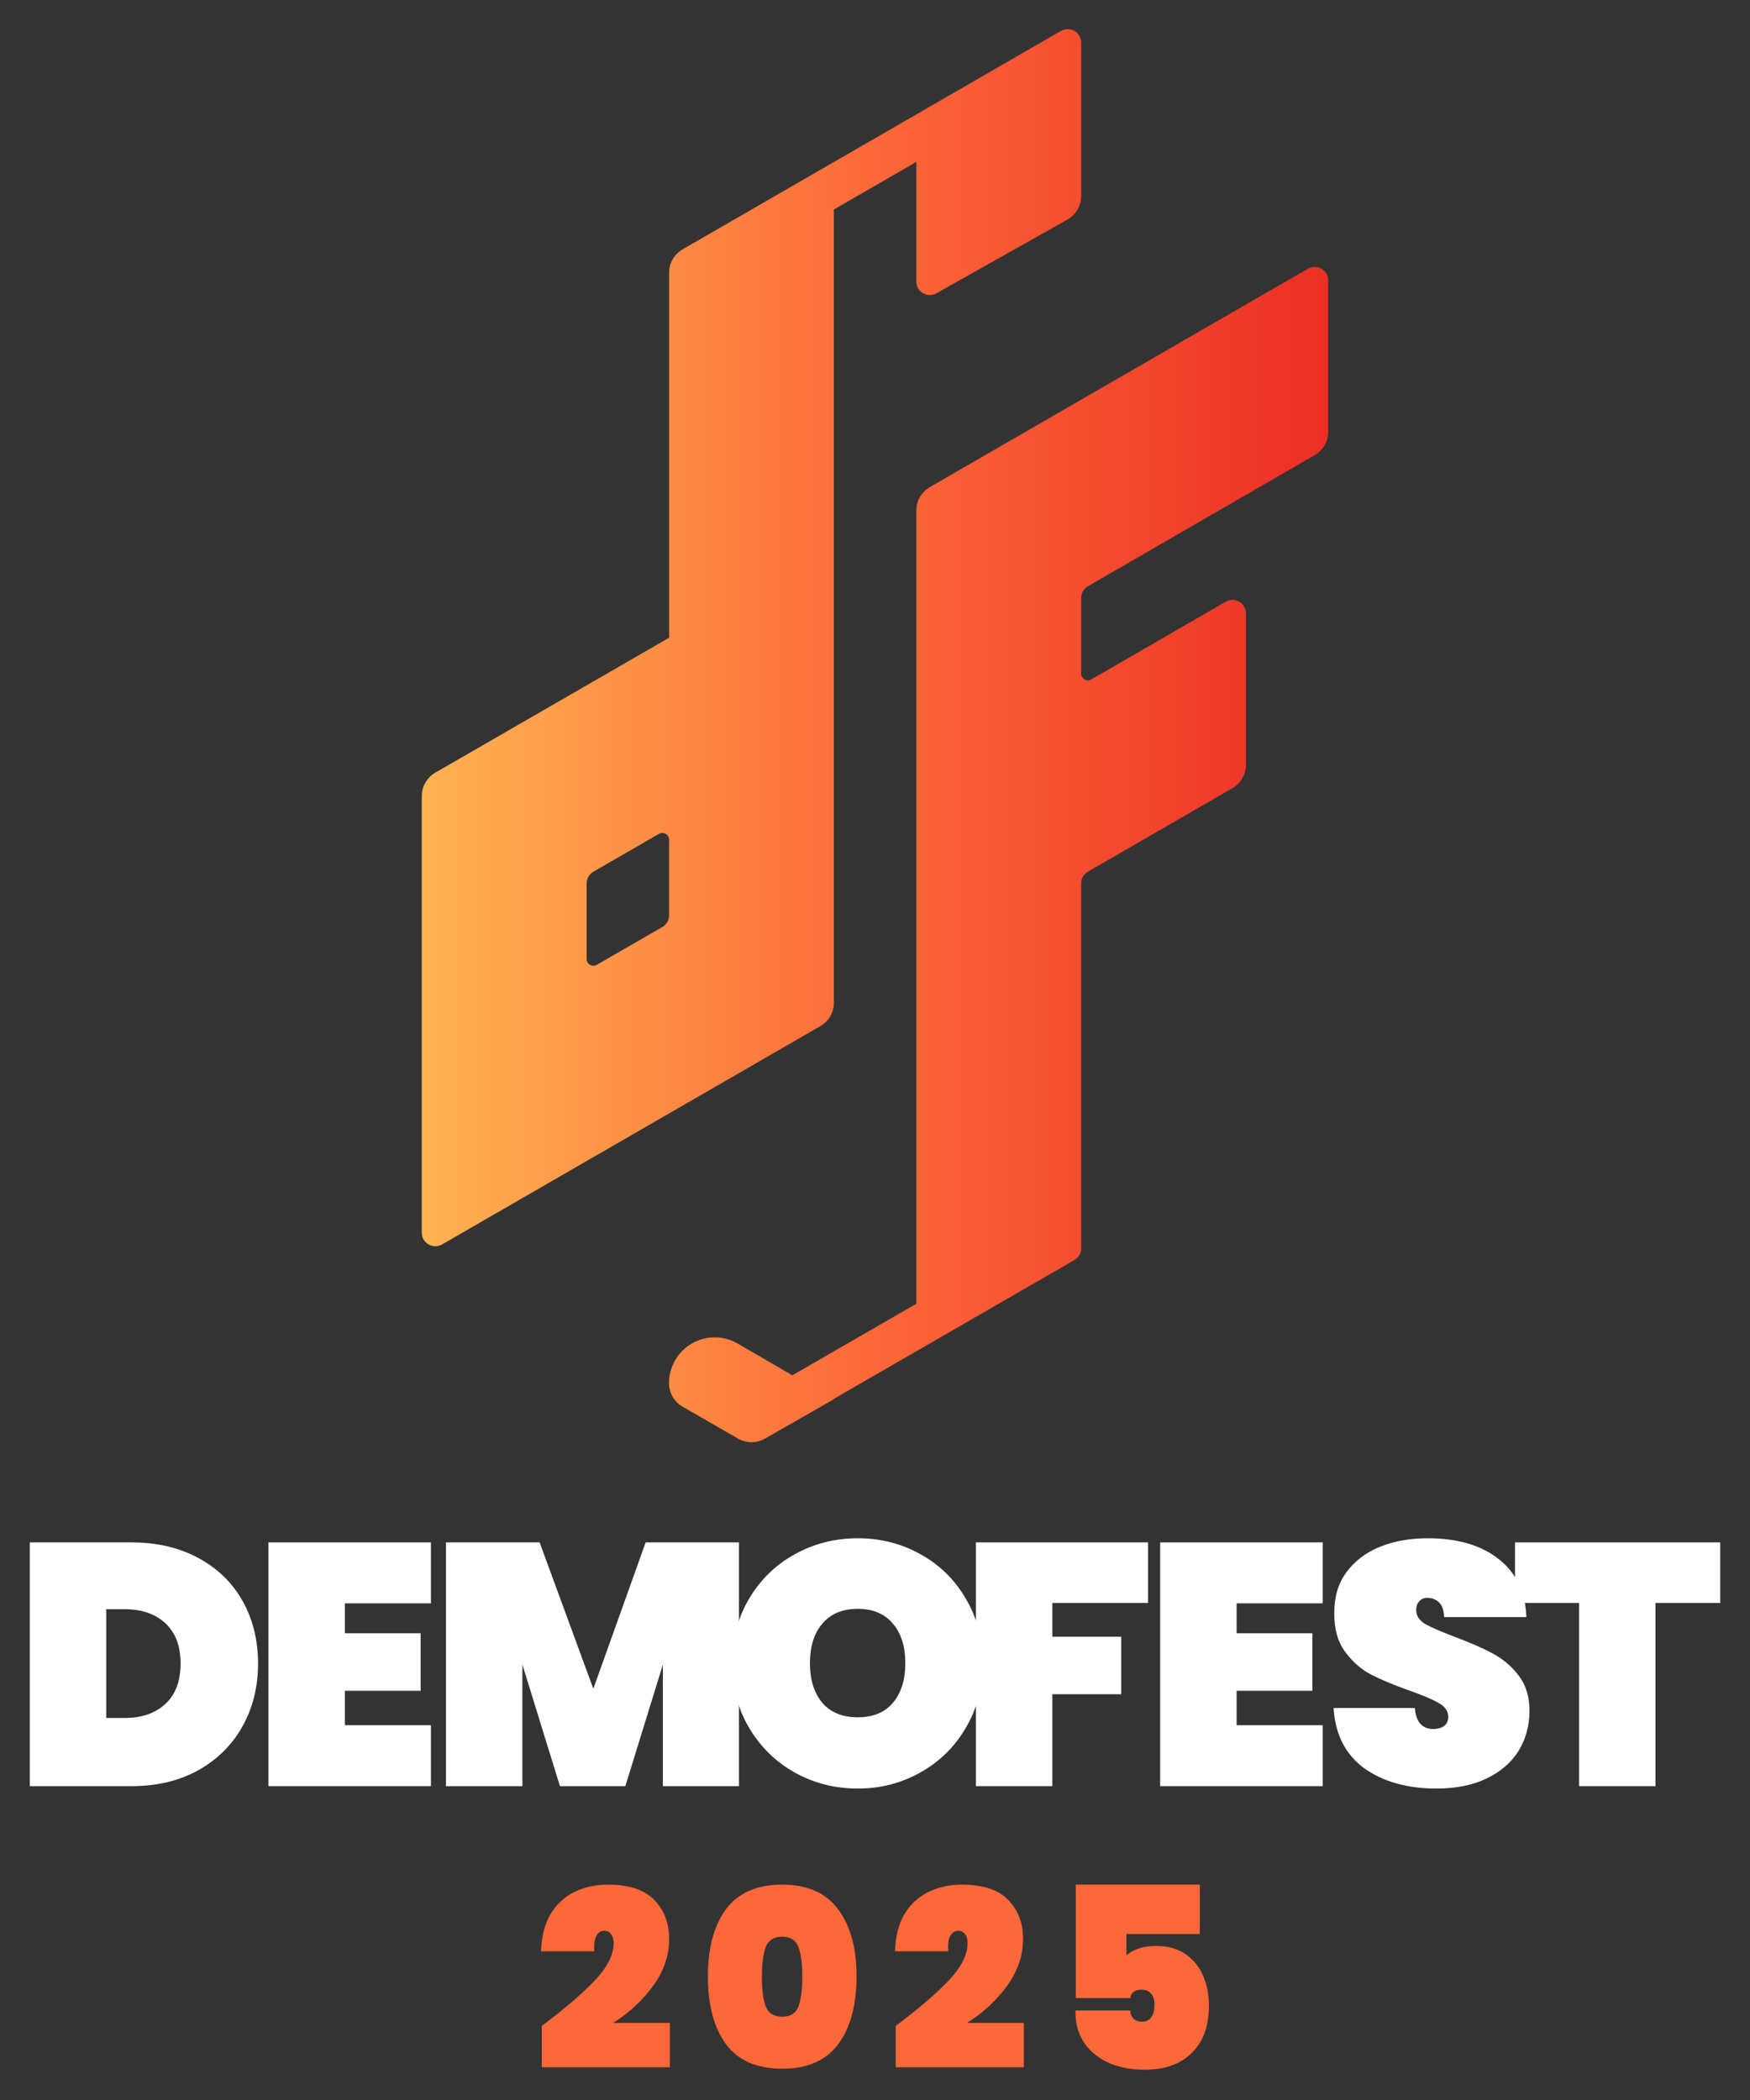 <svg xmlns="http://www.w3.org/2000/svg" width="510" height="612" viewBox="0 0 510 612" fill="none"><rect x="0" y="0" width="510" height="612" fill="#333333" stroke="none"/><path fill-rule="evenodd" clip-rule="evenodd" d="M309.164 9.023L267.041 33.348V33.355L243.021 47.221V47.213L198.92 72.671C197.725 73.364 196.733 74.358 196.045 75.555C195.356 76.752 194.995 78.109 194.997 79.49V185.851L126.861 225.174C125.661 225.867 124.665 226.865 123.973 228.066C123.282 229.267 122.919 230.629 122.922 232.015V359.258C122.922 359.949 123.103 360.629 123.449 361.228C123.794 361.827 124.291 362.324 124.89 362.67C125.489 363.016 126.168 363.198 126.86 363.199C127.552 363.199 128.231 363.017 128.83 362.671L239.082 299.038C240.283 298.346 241.28 297.349 241.972 296.147C242.663 294.946 243.025 293.583 243.021 292.197V61.05L267.041 47.187V82.044C267.041 82.731 267.222 83.406 267.564 84.002C267.906 84.598 268.399 85.094 268.992 85.441C269.586 85.787 270.26 85.972 270.947 85.978C271.635 85.984 272.311 85.809 272.91 85.472L311.065 63.998C312.28 63.314 313.291 62.321 313.996 61.119C314.701 59.917 315.075 58.55 315.08 57.156V19.46L315.08 19.46V12.444C315.08 12.398 315.08 12.352 315.078 12.306C315.058 11.656 314.877 11.022 314.551 10.458C314.205 9.859 313.707 9.362 313.107 9.017C312.507 8.671 311.827 8.49 311.135 8.491C310.443 8.492 309.763 8.676 309.164 9.023ZM193.012 270.16L173.912 281.182C173.614 281.353 173.277 281.443 172.934 281.444C172.591 281.444 172.254 281.356 171.956 281.186C171.658 281.016 171.409 280.771 171.235 280.476C171.061 280.181 170.966 279.845 170.962 279.502V257.458C170.963 256.766 171.145 256.087 171.491 255.488C171.836 254.889 172.333 254.392 172.931 254.045L192.031 243.015C192.33 242.841 192.67 242.749 193.016 242.749C193.362 242.748 193.702 242.839 194.002 243.011C194.302 243.184 194.551 243.433 194.725 243.732C194.898 244.032 194.989 244.371 194.989 244.717V266.762C194.987 267.452 194.803 268.129 194.456 268.726C194.109 269.322 193.611 269.817 193.012 270.16ZM313.103 367.224L289.688 380.726L242.854 407.755L242.96 407.817L224.732 418.214L222.978 419.227C222.411 419.555 221.807 419.809 221.181 419.986C220.482 420.188 219.754 420.292 219.02 420.295C217.631 420.299 216.266 419.936 215.063 419.242L198.905 409.93C197.704 409.238 196.707 408.24 196.015 407.039C195.324 405.838 194.962 404.475 194.966 403.089C194.963 400.738 195.581 398.428 196.759 396.393C197.937 394.358 199.633 392.671 201.673 391.503C203.714 390.335 206.028 389.728 208.379 389.743C210.731 389.757 213.037 390.394 215.063 391.588L230.908 400.806L267.041 379.958V148.801C267.036 147.415 267.398 146.052 268.09 144.851C268.781 143.649 269.778 142.652 270.979 141.959L381.171 78.304C381.77 77.958 382.449 77.776 383.141 77.776C383.832 77.776 384.512 77.959 385.11 78.305C385.709 78.651 386.207 79.148 386.552 79.747C386.897 80.346 387.079 81.026 387.078 81.717V125.806C387.083 127.191 386.722 128.553 386.032 129.754C385.342 130.956 384.347 131.954 383.147 132.648L317.042 170.853C316.445 171.199 315.949 171.695 315.605 172.293C315.26 172.891 315.079 173.569 315.08 174.258V196.303C315.08 196.649 315.17 196.988 315.342 197.288C315.514 197.587 315.763 197.836 316.061 198.009C316.36 198.183 316.7 198.274 317.045 198.275C317.391 198.276 317.731 198.185 318.03 198.013L357.204 175.361C357.803 175.015 358.482 174.833 359.174 174.833C359.866 174.833 360.545 175.016 361.144 175.361C361.743 175.707 362.24 176.205 362.585 176.804C362.931 177.403 363.113 178.082 363.112 178.774V222.863C363.114 224.249 362.751 225.61 362.06 226.811C361.368 228.012 360.373 229.01 359.173 229.704L317.049 254.029C316.45 254.376 315.953 254.874 315.606 255.472C315.259 256.071 315.075 256.75 315.072 257.442V363.811C315.071 364.503 314.889 365.182 314.544 365.781C314.198 366.379 313.701 366.877 313.103 367.224Z" fill="url(#paint0_linear_907_1550)"></path><path d="M501.32 449.499V467.158H482.457V520.536H460.182V467.158H441.52V449.499H501.32Z" fill="white"></path><path d="M418.644 521.238C410.149 521.238 403.125 519.265 397.573 515.318C392.088 511.305 389.112 505.452 388.644 497.76H412.323C412.657 501.84 414.463 503.88 417.741 503.88C418.945 503.88 419.948 503.613 420.751 503.078C421.62 502.476 422.055 501.573 422.055 500.368C422.055 498.696 421.152 497.358 419.346 496.355C417.54 495.285 414.731 494.081 410.918 492.743C406.369 491.138 402.59 489.566 399.58 488.027C396.637 486.489 394.095 484.248 391.955 481.305C389.814 478.362 388.777 474.582 388.844 469.967C388.844 465.352 390.015 461.439 392.356 458.228C394.764 454.95 398.008 452.475 402.088 450.803C406.236 449.131 410.884 448.295 416.035 448.295C424.731 448.295 431.62 450.301 436.704 454.315C441.855 458.328 444.564 463.98 444.831 471.271H420.851C420.784 469.265 420.283 467.827 419.346 466.957C418.41 466.087 417.272 465.653 415.935 465.653C414.998 465.653 414.229 465.987 413.627 466.656C413.025 467.258 412.724 468.128 412.724 469.265C412.724 470.87 413.594 472.208 415.333 473.278C417.139 474.281 419.982 475.519 423.861 476.99C428.343 478.663 432.022 480.268 434.898 481.807C437.841 483.345 440.383 485.485 442.523 488.228C444.664 490.97 445.734 494.415 445.734 498.562C445.734 502.91 444.664 506.823 442.523 510.302C440.383 513.713 437.273 516.389 433.192 518.328C429.112 520.268 424.262 521.238 418.644 521.238Z" fill="white"></path><path d="M360.383 467.258V475.987H382.456V492.743H360.383V502.777H385.467V520.536H338.108V449.499H385.467V467.258H360.383Z" fill="white"></path><path d="M334.577 449.499V467.158H306.684V476.99H326.751V493.746H306.684V520.536H284.41V449.499H334.577Z" fill="white"></path><path d="M249.986 521.238C243.297 521.238 237.143 519.666 231.525 516.522C225.973 513.379 221.558 509.031 218.28 503.479C215.003 497.927 213.364 491.673 213.364 484.716C213.364 477.76 215.003 471.505 218.28 465.954C221.558 460.402 225.973 456.087 231.525 453.01C237.143 449.867 243.297 448.295 249.986 448.295C256.675 448.295 262.796 449.867 268.348 453.01C273.899 456.087 278.281 460.402 281.491 465.954C284.769 471.505 286.408 477.76 286.408 484.716C286.408 491.673 284.769 497.927 281.491 503.479C278.281 509.031 273.866 513.379 268.247 516.522C262.695 519.666 256.608 521.238 249.986 521.238ZM249.986 500.469C254.401 500.469 257.812 499.064 260.22 496.255C262.628 493.378 263.833 489.532 263.833 484.716C263.833 479.833 262.628 475.987 260.22 473.178C257.812 470.301 254.401 468.863 249.986 468.863C245.505 468.863 242.06 470.301 239.652 473.178C237.244 475.987 236.04 479.833 236.04 484.716C236.04 489.532 237.244 493.378 239.652 496.255C242.06 499.064 245.505 500.469 249.986 500.469Z" fill="white"></path><path d="M215.353 449.499V520.536H193.179V485.118L182.243 520.536H163.179L152.243 485.118V520.536H129.968V449.499H157.259L172.912 492.141L188.163 449.499H215.353Z" fill="white"></path><path d="M100.503 467.258V475.987H122.577V492.743H100.503V502.777H125.587V520.536H78.229V449.499H125.587V467.258H100.503Z" fill="white"></path><path d="M38.279 449.499C45.704 449.499 52.193 451.004 57.745 454.014C63.363 457.024 67.678 461.204 70.688 466.556C73.698 471.907 75.203 477.994 75.203 484.817C75.203 491.572 73.698 497.659 70.688 503.078C67.678 508.496 63.363 512.777 57.745 515.92C52.193 518.997 45.704 520.536 38.279 520.536H8.681V449.499H38.279ZM36.273 500.67C41.289 500.67 45.27 499.298 48.213 496.556C51.156 493.813 52.627 489.9 52.627 484.817C52.627 479.733 51.156 475.82 48.213 473.077C45.27 470.335 41.289 468.964 36.273 468.964H30.955V500.67H36.273Z" fill="white"></path><path d="M261.039 590.393C267.489 585.58 272.592 581.223 276.346 577.325C280.101 573.378 281.978 569.695 281.978 566.278C281.978 565.123 281.713 564.232 281.184 563.606C280.702 562.981 280.052 562.668 279.234 562.668C278.271 562.668 277.501 563.173 276.924 564.184C276.394 565.147 276.202 566.639 276.346 568.66H260.823C260.967 564.184 261.93 560.502 263.711 557.614C265.54 554.725 267.899 552.608 270.787 551.26C273.675 549.912 276.851 549.238 280.317 549.238C286.478 549.238 290.979 550.73 293.819 553.715C296.707 556.651 298.151 560.429 298.151 565.05C298.151 569.912 296.587 574.485 293.458 578.769C290.377 583.004 286.502 586.59 281.833 589.527H298.368V602.451H261.039V590.393Z" fill="#FC6839"></path><path d="M206.303 576.025C206.303 567.698 208.06 561.151 211.573 556.386C215.135 551.621 220.599 549.238 227.963 549.238C235.28 549.238 240.719 551.645 244.281 556.458C247.843 561.224 249.624 567.746 249.624 576.025C249.624 584.352 247.843 590.923 244.281 595.736C240.719 600.501 235.28 602.884 227.963 602.884C220.599 602.884 215.135 600.501 211.573 595.736C208.06 590.923 206.303 584.352 206.303 576.025ZM233.812 576.025C233.812 572.174 233.426 569.286 232.656 567.361C231.886 565.387 230.322 564.4 227.963 564.4C225.556 564.4 223.968 565.387 223.198 567.361C222.428 569.286 222.043 572.174 222.043 576.025C222.043 579.924 222.428 582.86 223.198 584.834C223.968 586.759 225.556 587.722 227.963 587.722C230.322 587.722 231.886 586.759 232.656 584.834C233.426 582.86 233.812 579.924 233.812 576.025Z" fill="#FC6839"></path><path d="M157.898 590.393C164.348 585.58 169.45 581.223 173.205 577.325C176.959 573.378 178.837 569.695 178.837 566.278C178.837 565.123 178.572 564.232 178.042 563.606C177.561 562.981 176.911 562.668 176.093 562.668C175.13 562.668 174.36 563.173 173.783 564.184C173.253 565.147 173.061 566.639 173.205 568.66H157.682C157.826 564.184 158.789 560.502 160.57 557.614C162.399 554.725 164.757 552.608 167.645 551.26C170.534 549.912 173.71 549.238 177.176 549.238C183.337 549.238 187.838 550.73 190.678 553.715C193.566 556.651 195.01 560.429 195.01 565.05C195.01 569.912 193.445 574.485 190.317 578.769C187.236 583.004 183.361 586.59 178.692 589.527H195.226V602.451H157.898V590.393Z" fill="#FC6839"></path><path d="M349.663 563.626H328.266V569.823C329.201 568.987 330.406 568.323 331.881 567.831C333.406 567.339 335.103 567.093 336.972 567.093C340.317 567.093 343.145 567.88 345.457 569.454C347.769 571.028 349.491 573.143 350.622 575.8C351.753 578.407 352.319 581.309 352.319 584.506C352.319 590.408 350.647 595.008 347.302 598.303C344.006 601.55 339.456 603.173 333.652 603.173C329.422 603.173 325.758 602.435 322.659 600.959C319.609 599.484 317.273 597.442 315.649 594.835C314.075 592.228 313.338 589.253 313.436 585.908H329.373C329.373 586.695 329.643 587.433 330.184 588.121C330.725 588.81 331.611 589.154 332.841 589.154C334.07 589.154 334.98 588.711 335.57 587.826C336.161 586.941 336.456 585.736 336.456 584.211C336.456 582.784 336.112 581.702 335.423 580.964C334.783 580.227 333.849 579.858 332.619 579.858C331.586 579.858 330.799 580.104 330.258 580.595C329.717 581.087 329.447 581.653 329.447 582.292H313.51V549.238H349.663V563.626Z" fill="#FC6839"></path><defs><linearGradient id="paint0_linear_907_1550" x1="122.922" y1="233.818" x2="387.079" y2="233.818" gradientUnits="userSpaceOnUse"><stop stop-color="#FFB352"></stop><stop offset="0.5" stop-color="#FC6839"></stop><stop offset="1" stop-color="#EB2E24"></stop></linearGradient></defs></svg>